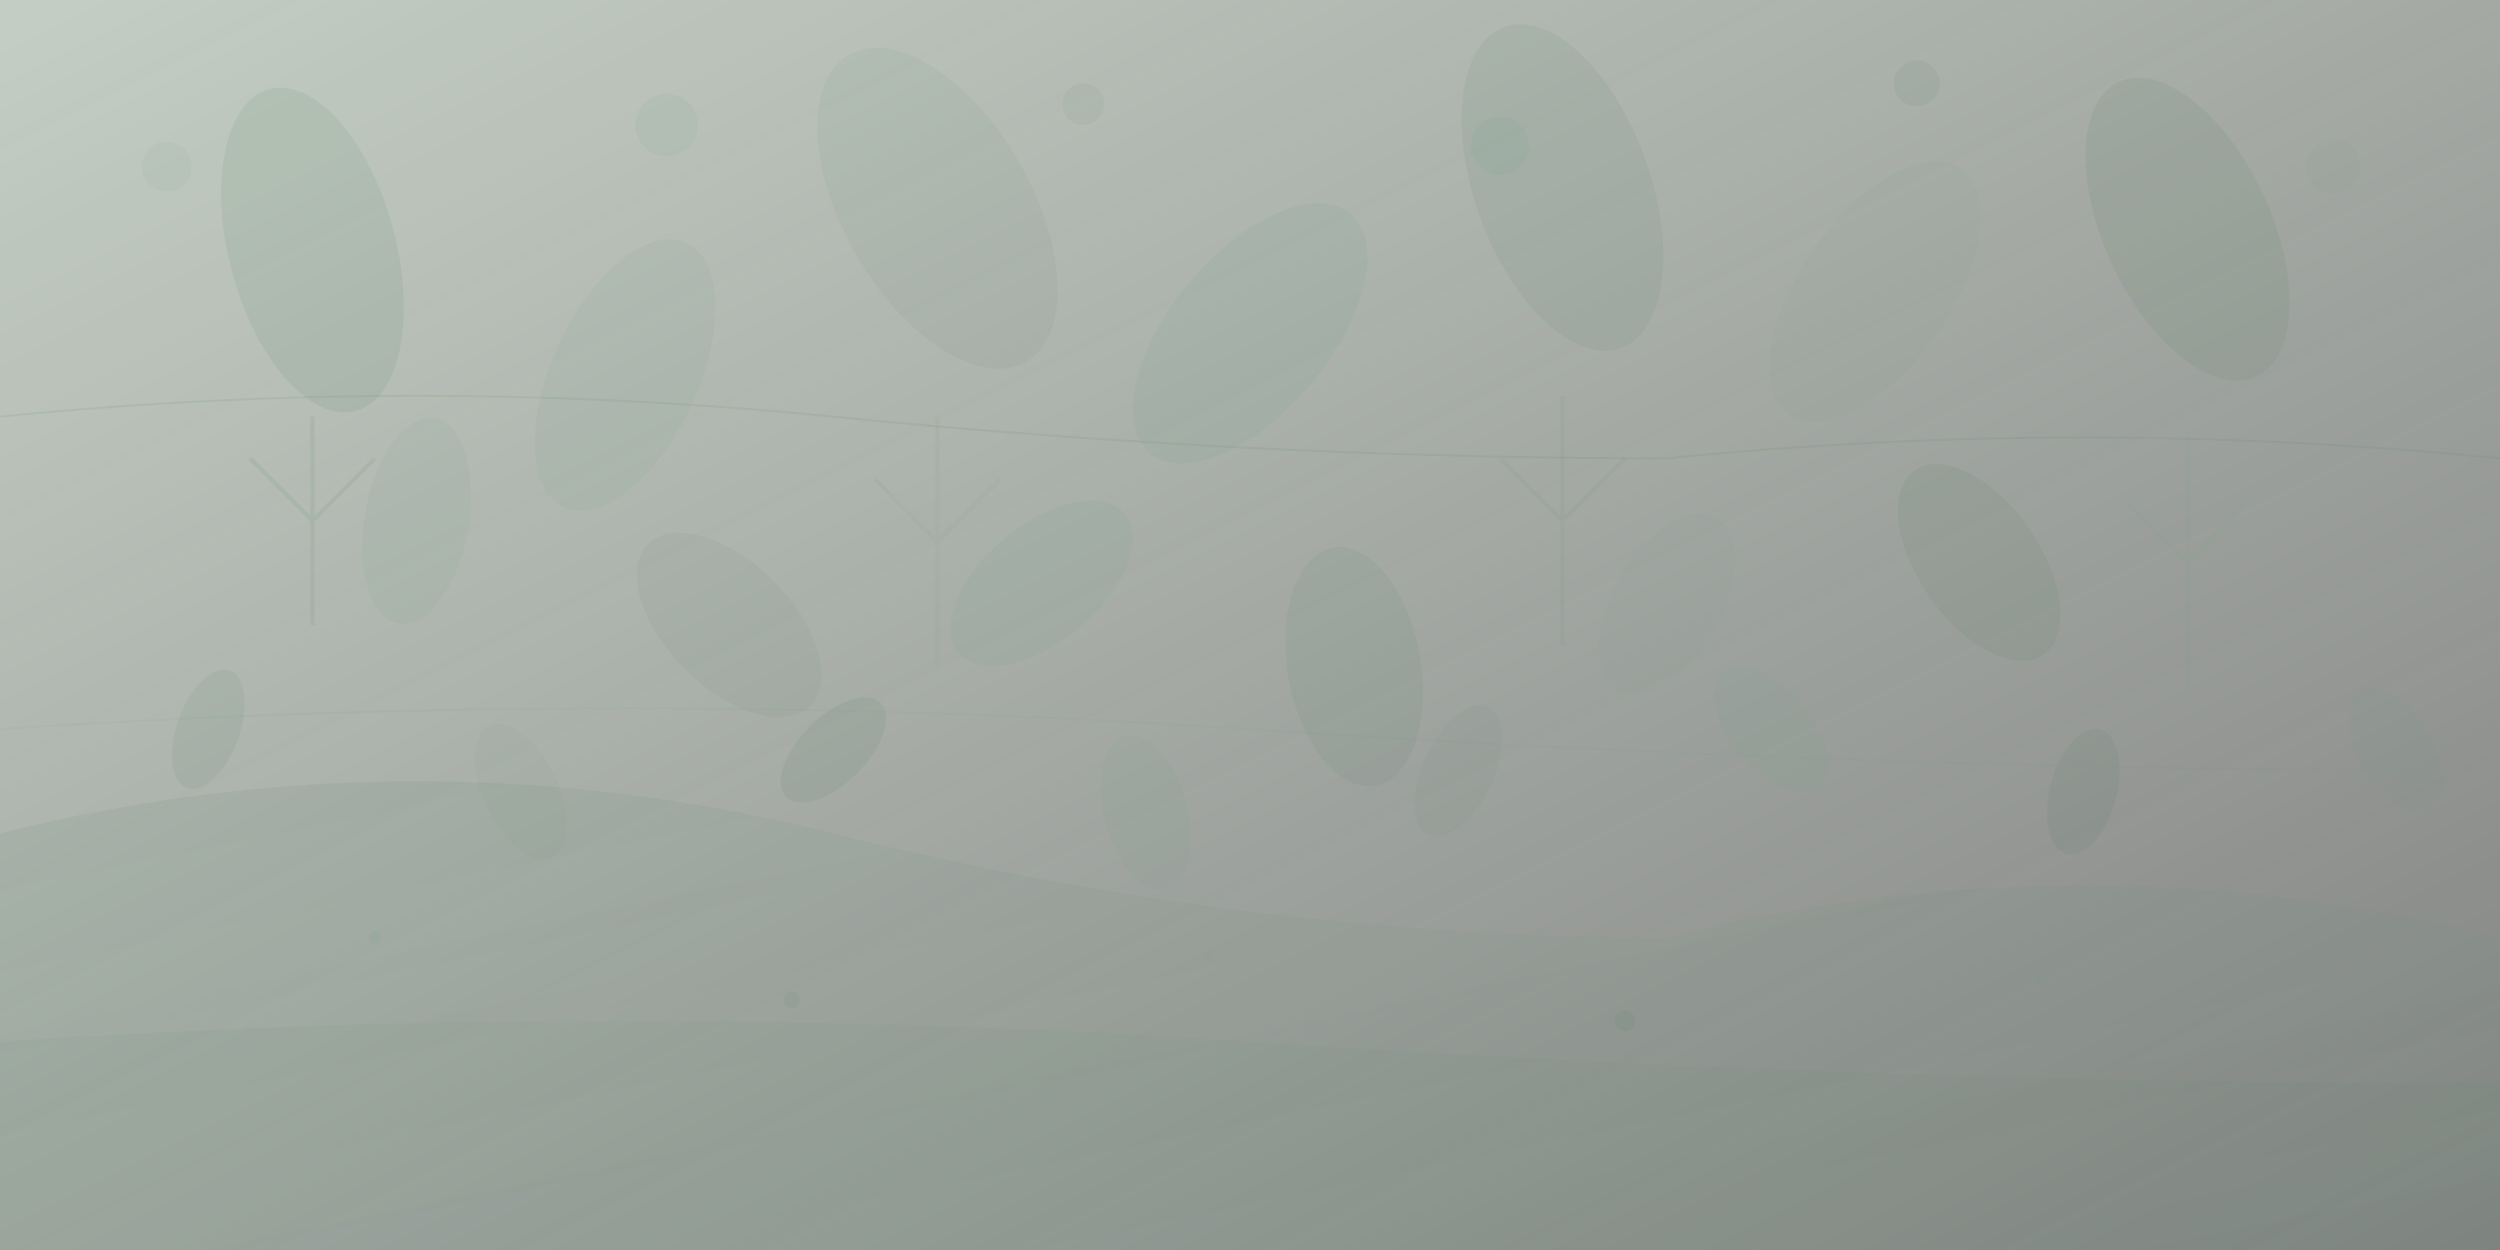 <svg width="1200" height="600" viewBox="0 0 1200 600" fill="none" xmlns="http://www.w3.org/2000/svg">
  <rect x="0" y="0" width="1200" height="600" fill="#333333" stroke="none"/>
  <defs>
    <linearGradient id="grad1" x1="0%" y1="0%" x2="100%" y2="100%">
      <stop offset="0%" style="stop-color:#e8f5e8;stop-opacity:0.8"/>
      <stop offset="50%" style="stop-color:#f0f8f0;stop-opacity:0.6"/>
      <stop offset="100%" style="stop-color:#f8fcf8;stop-opacity:0.4"/>
    </linearGradient>
    <linearGradient id="grad2" x1="0%" y1="0%" x2="100%" y2="100%">
      <stop offset="0%" style="stop-color:#4a7c59;stop-opacity:0.1"/>
      <stop offset="100%" style="stop-color:#66a182;stop-opacity:0.05"/>
    </linearGradient>
  </defs>
  
  <!-- Background -->
  <rect width="1200" height="600" fill="url(#grad1)"/>
  
  <!-- Abstract plant shapes -->
  <path d="M0 400Q200 350 400 400T800 450Q1000 400 1200 450V600H0V400Z" fill="url(#grad2)"/>
  
  <!-- Large leaves -->
  <ellipse cx="150" cy="120" rx="40" ry="80" transform="rotate(-15 150 120)" fill="#4a7c59" fill-opacity="0.1"/>
  <ellipse cx="300" cy="180" rx="35" ry="70" transform="rotate(25 300 180)" fill="#66a182" fill-opacity="0.08"/>
  <ellipse cx="450" cy="100" rx="45" ry="85" transform="rotate(-30 450 100)" fill="#4a7c59" fill-opacity="0.06"/>
  <ellipse cx="600" cy="160" rx="38" ry="75" transform="rotate(40 600 160)" fill="#66a182" fill-opacity="0.1"/>
  <ellipse cx="750" cy="90" rx="42" ry="82" transform="rotate(-20 750 90)" fill="#4a7c59" fill-opacity="0.08"/>
  <ellipse cx="900" cy="140" rx="36" ry="72" transform="rotate(35 900 140)" fill="#66a182" fill-opacity="0.06"/>
  <ellipse cx="1050" cy="110" rx="40" ry="78" transform="rotate(-25 1050 110)" fill="#4a7c59" fill-opacity="0.1"/>
  
  <!-- Medium leaves -->
  <ellipse cx="200" cy="250" rx="25" ry="50" transform="rotate(10 200 250)" fill="#66a182" fill-opacity="0.08"/>
  <ellipse cx="350" cy="300" rx="30" ry="55" transform="rotate(-45 350 300)" fill="#4a7c59" fill-opacity="0.06"/>
  <ellipse cx="500" cy="280" rx="28" ry="52" transform="rotate(50 500 280)" fill="#66a182" fill-opacity="0.1"/>
  <ellipse cx="650" cy="320" rx="32" ry="58" transform="rotate(-10 650 320)" fill="#4a7c59" fill-opacity="0.08"/>
  <ellipse cx="800" cy="290" rx="26" ry="48" transform="rotate(30 800 290)" fill="#66a182" fill-opacity="0.06"/>
  <ellipse cx="950" cy="270" rx="29" ry="54" transform="rotate(-35 950 270)" fill="#4a7c59" fill-opacity="0.1"/>
  
  <!-- Small leaves -->
  <ellipse cx="100" cy="350" rx="15" ry="30" transform="rotate(20 100 350)" fill="#4a7c59" fill-opacity="0.08"/>
  <ellipse cx="250" cy="380" rx="18" ry="35" transform="rotate(-25 250 380)" fill="#66a182" fill-opacity="0.06"/>
  <ellipse cx="400" cy="360" rx="16" ry="32" transform="rotate(45 400 360)" fill="#4a7c59" fill-opacity="0.1"/>
  <ellipse cx="550" cy="390" rx="20" ry="38" transform="rotate(-15 550 390)" fill="#66a182" fill-opacity="0.08"/>
  <ellipse cx="700" cy="370" rx="17" ry="34" transform="rotate(25 700 370)" fill="#4a7c59" fill-opacity="0.06"/>
  <ellipse cx="850" cy="350" rx="19" ry="36" transform="rotate(-40 850 350)" fill="#66a182" fill-opacity="0.1"/>
  <ellipse cx="1000" cy="380" rx="16" ry="31" transform="rotate(15 1000 380)" fill="#4a7c59" fill-opacity="0.08"/>
  <ellipse cx="1150" cy="360" rx="18" ry="33" transform="rotate(-30 1150 360)" fill="#66a182" fill-opacity="0.06"/>
  
  <!-- Stems and branches -->
  <path d="M150 200L150 300M150 250L120 220M150 250L180 220" stroke="#4a7c59" stroke-width="2" stroke-opacity="0.1"/>
  <path d="M450 200L450 320M450 260L420 230M450 260L480 230" stroke="#66a182" stroke-width="2" stroke-opacity="0.08"/>
  <path d="M750 190L750 310M750 250L720 220M750 250L780 220" stroke="#4a7c59" stroke-width="2" stroke-opacity="0.06"/>
  <path d="M1050 210L1050 330M1050 270L1020 240M1050 270L1080 240" stroke="#66a182" stroke-width="2" stroke-opacity="0.1"/>
  
  <!-- Decorative circles -->
  <circle cx="80" cy="80" r="12" fill="#4a7c59" fill-opacity="0.05"/>
  <circle cx="320" cy="60" r="15" fill="#66a182" fill-opacity="0.08"/>
  <circle cx="520" cy="50" r="10" fill="#4a7c59" fill-opacity="0.06"/>
  <circle cx="720" cy="70" r="14" fill="#66a182" fill-opacity="0.1"/>
  <circle cx="920" cy="40" r="11" fill="#4a7c59" fill-opacity="0.08"/>
  <circle cx="1120" cy="80" r="13" fill="#66a182" fill-opacity="0.06"/>
  
  <!-- Bottom decorative elements -->
  <path d="M0 500Q300 480 600 500T1200 520V600H0V500Z" fill="#4a7c59" fill-opacity="0.05"/>
  
  <!-- Scattered small elements -->
  <circle cx="180" cy="450" r="3" fill="#66a182" fill-opacity="0.1"/>
  <circle cx="380" cy="480" r="4" fill="#4a7c59" fill-opacity="0.08"/>
  <circle cx="580" cy="460" r="3" fill="#66a182" fill-opacity="0.06"/>
  <circle cx="780" cy="490" r="5" fill="#4a7c59" fill-opacity="0.1"/>
  <circle cx="980" cy="470" r="3" fill="#66a182" fill-opacity="0.08"/>
  
  <!-- Abstract flowing lines -->
  <path d="M0 200Q200 180 400 200T800 220Q1000 200 1200 220" stroke="#4a7c59" stroke-width="1" stroke-opacity="0.1" fill="none"/>
  <path d="M0 350Q300 330 600 350T1200 370" stroke="#66a182" stroke-width="1" stroke-opacity="0.08" fill="none"/>
</svg>
